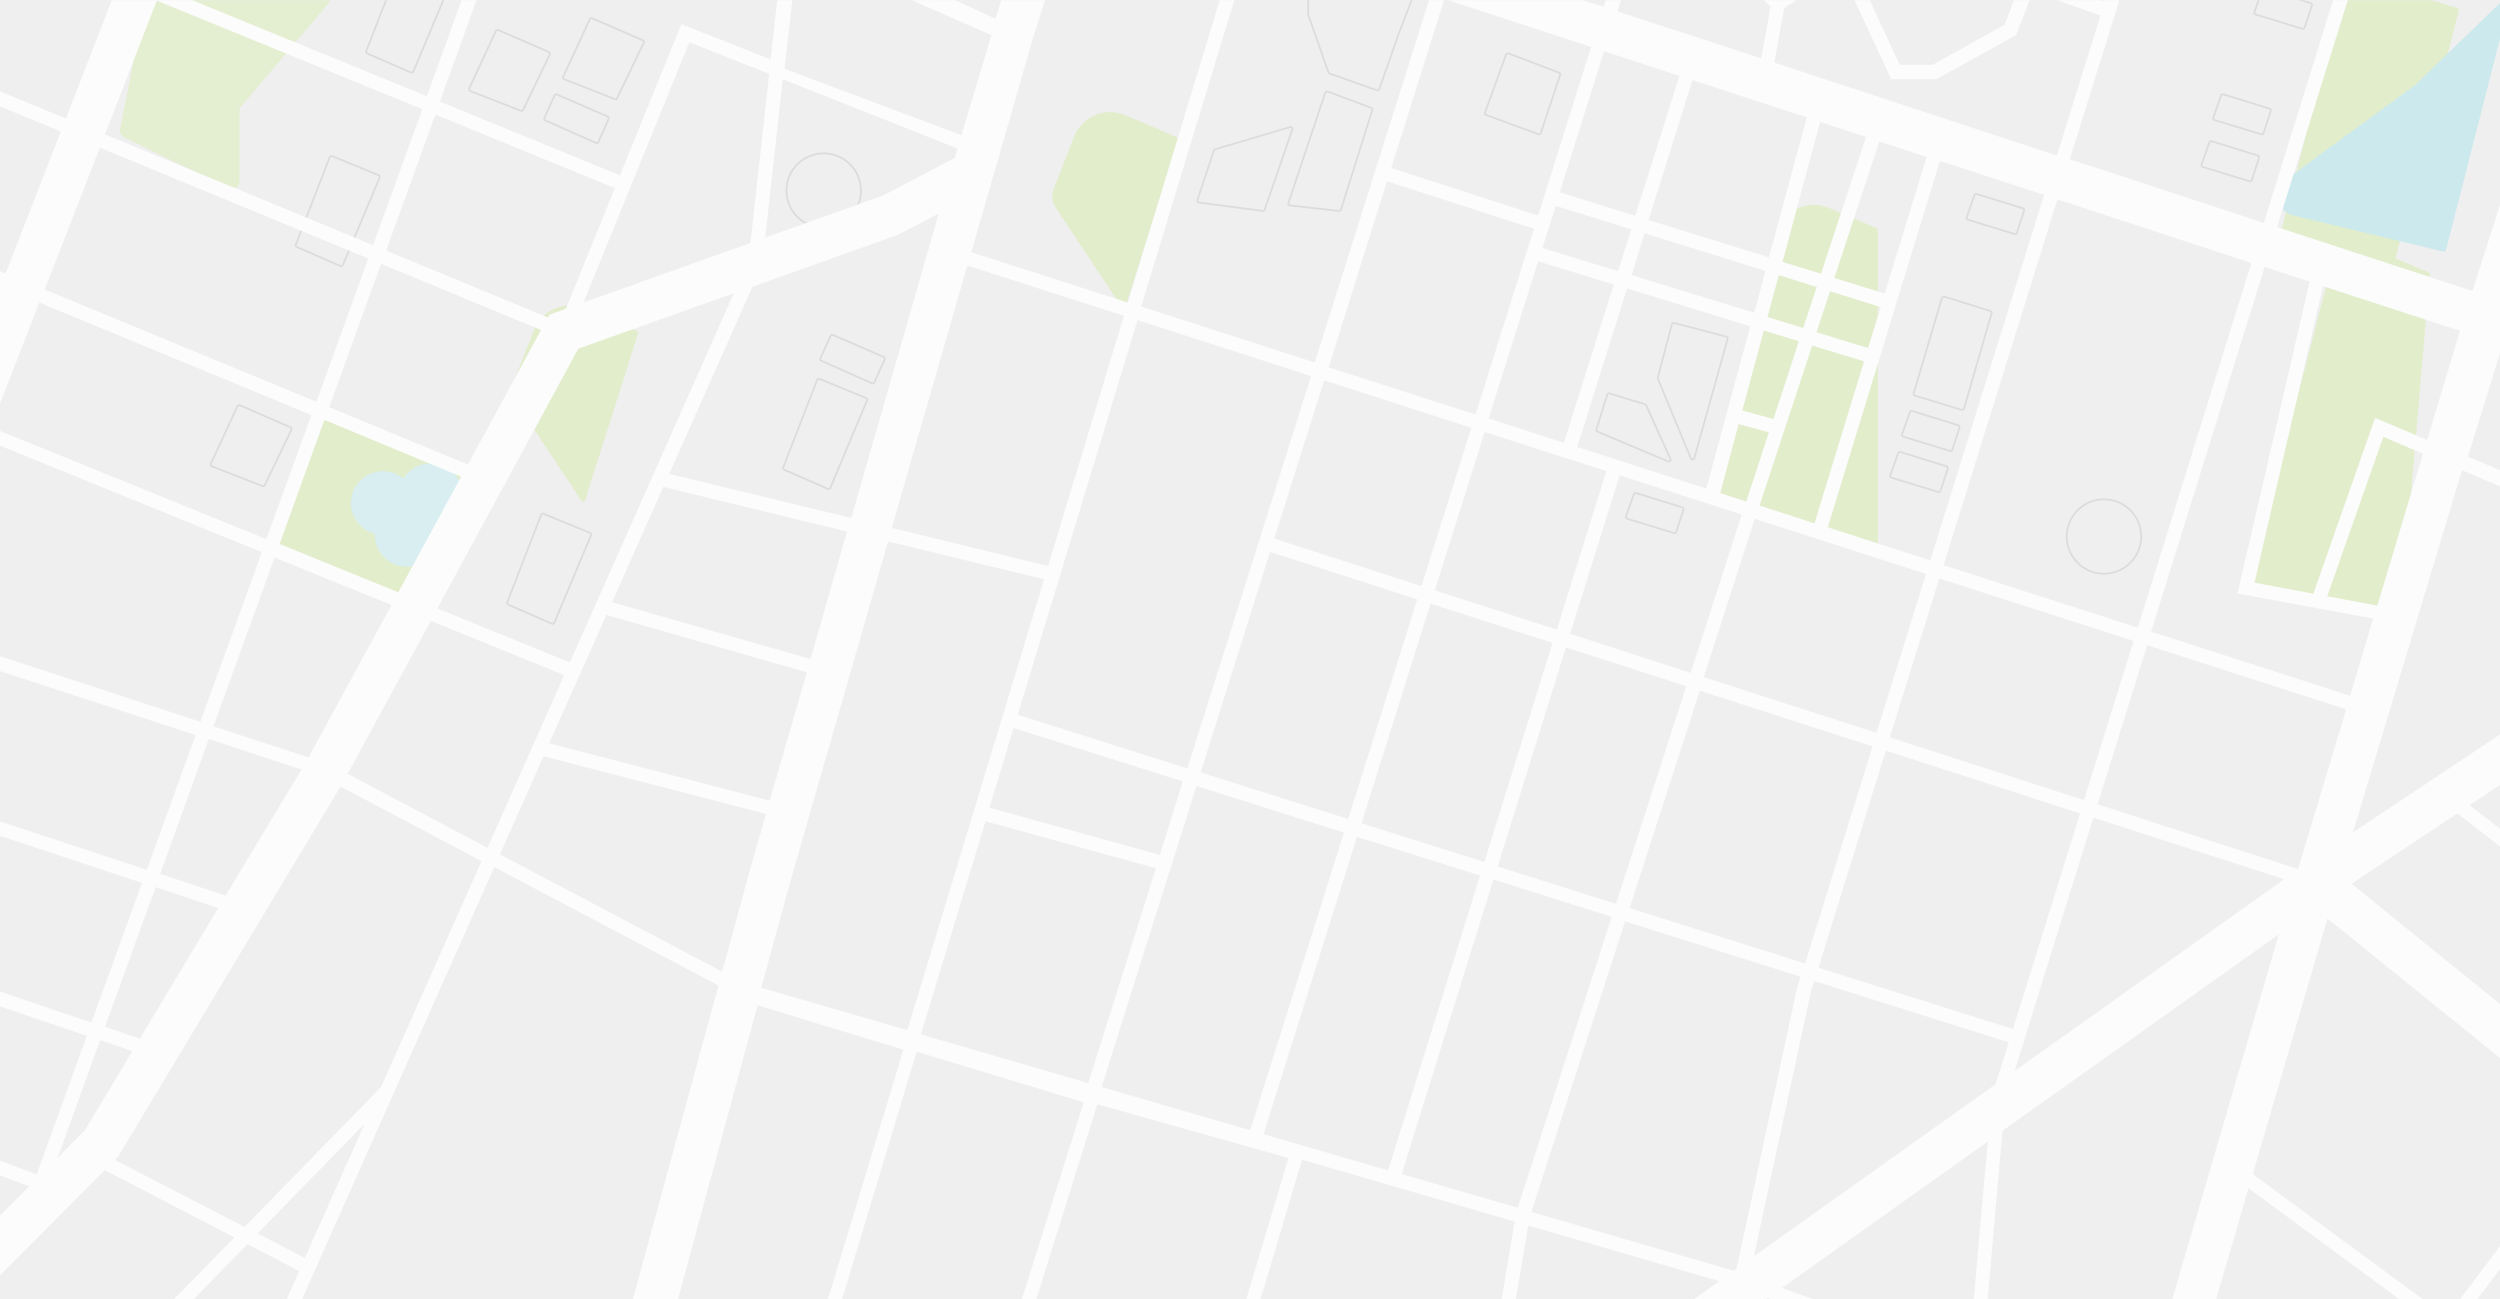 <svg width="1366" height="710" viewBox="0 0 1366 710" fill="none" xmlns="http://www.w3.org/2000/svg"><path d="M-182 0H1623V721.06H-182V0Z" fill="#EFEFEF"/><mask id="mask0" style="mask-type:alpha" maskUnits="userSpaceOnUse" x="-182" y="0" width="1805" height="722"><path d="M-182 0H1623V722H-182V0Z" fill="#C4C4C4"/></mask><g mask="url(#mask0)"><path d="M270.931 16.906L256.384 48.375C256.142 48.898 256.391 49.517 256.928 49.726L284.596 60.536C285.083 60.727 285.635 60.51 285.861 60.038L300.412 29.772C300.658 29.26 300.43 28.647 299.909 28.421L272.237 16.408C271.738 16.192 271.159 16.413 270.931 16.906Z" stroke="#DCDCDC"/><path d="M129.74 221.954L115.193 253.423C114.951 253.946 115.2 254.565 115.737 254.774L143.405 265.584C143.892 265.775 144.444 265.557 144.67 265.086L159.221 234.82C159.467 234.308 159.239 233.695 158.718 233.469L131.046 221.456C130.547 221.24 129.968 221.461 129.74 221.954Z" stroke="#DCDCDC"/><path d="M322.273 10.498L307.726 41.968C307.484 42.49 307.733 43.109 308.27 43.319L335.939 54.129C336.426 54.319 336.977 54.102 337.204 53.63L351.755 23.364C352 22.852 351.772 22.239 351.251 22.013L323.579 10.001C323.081 9.784 322.501 10.005 322.273 10.498Z" stroke="#DCDCDC"/><path d="M753.647 48.715L764.547 17.621L780.068 -22.67C780.32 -23.325 779.837 -24.029 779.135 -24.029H715.809C715.257 -24.029 714.809 -23.581 714.809 -23.029V7.839C714.809 7.952 714.828 8.064 714.866 8.17L725.882 39.596C725.982 39.882 726.207 40.107 726.493 40.208L752.371 49.327C752.893 49.511 753.464 49.237 753.647 48.715Z" stroke="#DCDCDC"/><path d="M749.219 58.939L725.407 50.023C724.876 49.825 724.287 50.106 724.108 50.643L703.97 110.961C703.768 111.566 704.175 112.202 704.808 112.272L731.641 115.249C732.116 115.301 732.562 115.011 732.705 114.555L749.822 60.176C749.982 59.669 749.717 59.126 749.219 58.939Z" stroke="#DCDCDC"/><path d="M654.225 109.382L663.302 82.193C663.405 81.883 663.654 81.644 663.967 81.551L704.924 69.434C705.704 69.204 706.418 69.951 706.153 70.72L691.009 114.569C690.854 115.018 690.405 115.296 689.934 115.234L655.044 110.69C654.42 110.609 654.025 109.979 654.225 109.382Z" stroke="#DCDCDC"/><path d="M822.924 29.79L811.415 61.54C811.228 62.057 811.493 62.629 812.01 62.819L840.593 73.333C841.122 73.528 841.708 73.247 841.887 72.712L852.487 40.959C852.657 40.45 852.395 39.898 851.894 39.708L824.219 29.195C823.697 28.997 823.114 29.265 822.924 29.79Z" stroke="#DCDCDC"/><path d="M1236.09 -5.502L1231.79 6.624C1231.6 7.161 1231.89 7.748 1232.44 7.915L1258.02 15.732C1258.54 15.892 1259.09 15.604 1259.26 15.086L1263.21 2.967C1263.39 2.437 1263.09 1.867 1262.56 1.702L1237.32 -6.123C1236.81 -6.282 1236.26 -6.008 1236.09 -5.502Z" stroke="#DCDCDC"/><path d="M1213.62 52.168L1209.33 64.294C1209.14 64.831 1209.43 65.418 1209.98 65.584L1235.55 73.402C1236.08 73.562 1236.63 73.274 1236.8 72.756L1240.75 60.637C1240.93 60.106 1240.63 59.537 1240.1 59.372L1214.86 51.547C1214.35 51.388 1213.8 51.662 1213.62 52.168Z" stroke="#DCDCDC"/><path d="M1043.55 225.177L1039.26 237.303C1039.07 237.84 1039.36 238.427 1039.91 238.594L1065.48 246.412C1066 246.571 1066.56 246.284 1066.73 245.765L1070.68 233.646C1070.85 233.116 1070.56 232.546 1070.03 232.381L1044.79 224.556C1044.28 224.397 1043.73 224.671 1043.55 225.177Z" stroke="#DCDCDC"/><path d="M1037.13 247.604L1032.84 259.73C1032.65 260.267 1032.94 260.854 1033.49 261.021L1059.07 268.839C1059.59 268.998 1060.14 268.711 1060.31 268.192L1064.26 256.073C1064.44 255.543 1064.14 254.973 1063.61 254.808L1038.37 246.983C1037.86 246.824 1037.31 247.098 1037.13 247.604Z" stroke="#DCDCDC"/><path d="M1061.08 162.766L1045.61 214.91C1045.45 215.437 1045.75 215.99 1046.27 216.151L1071.87 223.975C1072.4 224.138 1072.97 223.832 1073.12 223.296L1088.22 171.148C1088.37 170.625 1088.08 170.077 1087.56 169.915L1062.34 162.095C1061.8 161.93 1061.24 162.232 1061.08 162.766Z" stroke="#DCDCDC"/><path d="M1078.85 106.634L1074.55 118.76C1074.36 119.297 1074.66 119.884 1075.2 120.05L1100.78 127.868C1101.3 128.027 1101.86 127.74 1102.02 127.222L1105.98 115.103C1106.15 114.572 1105.86 114.003 1105.32 113.837L1080.09 106.012C1079.58 105.853 1079.03 106.128 1078.85 106.634Z" stroke="#DCDCDC"/><path d="M892.734 270.031L888.438 282.158C888.248 282.694 888.544 283.281 889.088 283.448L914.666 291.266C915.187 291.425 915.74 291.138 915.909 290.62L919.863 278.5C920.036 277.97 919.742 277.4 919.209 277.235L893.973 269.41C893.46 269.251 892.913 269.525 892.734 270.031Z" stroke="#DCDCDC"/><path d="M1207.21 77.799L1202.91 89.925C1202.72 90.462 1203.02 91.049 1203.56 91.215L1229.14 99.033C1229.66 99.193 1230.21 98.905 1230.38 98.387L1234.33 86.268C1234.51 85.737 1234.21 85.168 1233.68 85.003L1208.44 77.178C1207.93 77.019 1207.38 77.293 1207.21 77.799Z" stroke="#DCDCDC"/><path d="M303.023 52.156L297.431 64.441C297.201 64.947 297.427 65.543 297.934 65.769L325.62 78.088C326.125 78.313 326.716 78.086 326.94 77.582L332.541 65C332.767 64.492 332.536 63.897 332.026 63.676L304.331 51.653C303.831 51.436 303.249 51.66 303.023 52.156Z" stroke="#DCDCDC"/><path d="M453.841 183.515L448.249 195.8C448.018 196.306 448.245 196.902 448.752 197.128L476.438 209.447C476.943 209.672 477.534 209.445 477.758 208.94L483.359 196.358C483.585 195.851 483.354 195.256 482.844 195.034L455.149 183.012C454.649 182.795 454.067 183.019 453.841 183.515Z" stroke="#DCDCDC"/><path d="M470.434 104.126C470.434 115.351 461.32 124.451 450.076 124.451C438.832 124.451 429.718 115.351 429.718 104.126C429.718 92.901 438.832 83.801 450.076 83.801C461.32 83.801 470.434 92.901 470.434 104.126Z" stroke="#DCDCDC"/><path d="M1169.97 293.155C1169.97 304.379 1160.86 313.48 1149.61 313.48C1138.37 313.48 1129.26 304.379 1129.26 293.155C1129.26 281.93 1138.37 272.829 1149.61 272.829C1160.86 272.829 1169.97 281.93 1169.97 293.155Z" stroke="#DCDCDC"/><path d="M200.129 27.941L218.667 -19.874C218.87 -20.396 219.462 -20.65 219.98 -20.437L245.38 -9.995C245.893 -9.784 246.136 -9.195 245.921 -8.683L225.846 39.113C225.63 39.628 225.035 39.866 224.524 39.642L200.661 29.219C200.17 29.004 199.935 28.441 200.129 27.941Z" stroke="#DCDCDC"/><path d="M427.96 255.416L446.498 207.601C446.701 207.079 447.293 206.825 447.811 207.038L473.211 217.48C473.724 217.692 473.967 218.281 473.752 218.793L453.678 266.588C453.462 267.103 452.867 267.341 452.355 267.118L428.492 256.694C428.001 256.479 427.767 255.916 427.96 255.416Z" stroke="#DCDCDC"/><path d="M277.143 329.105L295.681 281.29C295.883 280.768 296.475 280.514 296.993 280.727L322.393 291.169C322.907 291.381 323.15 291.97 322.935 292.482L302.86 340.277C302.644 340.792 302.049 341.03 301.538 340.807L277.675 330.383C277.184 330.168 276.949 329.605 277.143 329.105Z" stroke="#DCDCDC"/><path d="M905.824 206.324L913.506 177.179C913.646 176.646 914.193 176.327 914.727 176.467L943.262 183.965C943.802 184.107 944.122 184.663 943.971 185.201L925.77 250.319C925.515 251.234 924.247 251.31 923.884 250.433L905.867 206.961C905.784 206.759 905.768 206.535 905.824 206.324Z" stroke="#DCDCDC"/><path d="M872.311 234.621L878.168 215.614C878.331 215.087 878.89 214.791 879.418 214.953L898.888 220.935C899.163 221.019 899.388 221.217 899.506 221.48L912.713 250.782C913.087 251.611 912.25 252.468 911.412 252.114L872.878 235.837C872.405 235.637 872.16 235.111 872.311 234.621Z" stroke="#DCDCDC"/><path d="M125.04 102.927L67.778 75.037C66.146 74.243 65.254 72.449 65.605 70.668L83.627 -20.802C83.996 -22.677 85.641 -24.029 87.552 -24.029H192.754C196.161 -24.029 198.008 -20.042 195.806 -17.443L131.74 58.153C131.128 58.875 130.792 59.791 130.792 60.739V99.331C130.792 102.286 127.697 104.221 125.04 102.927Z" fill="#E4EED0"/><path d="M161.623 133.669L180.16 85.854C180.363 85.332 180.955 85.078 181.473 85.291L206.873 95.733C207.386 95.944 207.63 96.533 207.415 97.045L187.34 144.841C187.124 145.355 186.529 145.594 186.018 145.37L162.155 134.947C161.664 134.732 161.429 134.168 161.623 133.669Z" stroke="#DCDCDC"/><path d="M575.7 103.316L586.928 74.593C591.237 63.572 603.797 58.285 614.69 62.908L643.375 75.081C643.851 75.283 644.094 75.813 643.938 76.305L614.843 167.817C614.589 168.617 613.521 168.766 613.057 168.067L576.779 113.404C574.798 110.418 574.395 106.654 575.7 103.316Z" fill="#E2EDCC"/><path d="M280.482 209.044L291.711 180.321C296.019 169.3 308.579 164.013 319.473 168.636L348.158 180.809C348.633 181.01 348.876 181.541 348.72 182.032L319.625 273.545C319.371 274.345 318.303 274.494 317.839 273.795L281.562 219.132C279.58 216.146 279.177 212.382 280.482 209.044Z" fill="#E2EDCC"/><path d="M148.44 301.165L176.036 224.563L262.355 264.32L220.64 331.602L148.44 301.165Z" fill="#E2EDCC"/><path d="M1228.23 321.989L1272.19 151.758C1275.4 139.33 1288.91 132.664 1300.73 137.678L1327.04 148.843C1327.44 149.012 1327.68 149.417 1327.65 149.848L1311.76 335.321C1311.71 335.905 1311.17 336.321 1310.59 336.221L1228.23 321.989Z" fill="#E2EDCC"/><path d="M934.618 272.329L970.701 127.825C973.827 115.305 987.4 108.54 999.279 113.581L1025.46 124.693C1025.83 124.85 1026.07 125.212 1026.07 125.613V298.221C1026.07 298.89 1025.43 299.371 1024.79 299.18L934.618 272.329Z" fill="#E2EDCC"/><path d="M1247.18 123.339L1282.52 -13.397C1282.66 -13.952 1283.24 -14.273 1283.79 -14.1L1342.85 4.521C1343.36 4.681 1343.65 5.208 1343.52 5.723L1307.57 146.456C1307.43 146.973 1306.92 147.295 1306.4 147.189L1255.64 136.872C1249.46 135.617 1245.6 129.44 1247.18 123.339Z" fill="#E2EDCC"/><path d="M1249 98.123L1319.68 46.456L1370.09 -2.347C1370.82 -3.049 1372.01 -2.358 1371.76 -1.381L1336.45 136.811C1336.32 137.341 1335.78 137.664 1335.25 137.536L1252.92 117.698C1243.81 115.503 1241.44 103.653 1249 98.123Z" fill="#CCE9ED"/><path fill-rule="evenodd" clip-rule="evenodd" d="M239.01 287.498C246.853 285.804 252.729 278.836 252.729 270.499C252.729 260.893 244.93 253.106 235.31 253.106C228.976 253.106 223.432 256.481 220.383 261.527C217.354 258.985 213.446 257.454 209.18 257.454C199.56 257.454 191.76 265.241 191.76 274.847C191.76 282.954 197.316 289.766 204.834 291.693C204.828 291.875 204.826 292.057 204.826 292.239C204.826 301.845 212.625 309.632 222.245 309.632C231.866 309.632 239.665 301.845 239.665 292.239C239.665 290.595 239.437 289.005 239.01 287.498Z" fill="#D8EEF1"/><path d="M2573.7 -1226.81L2747.12 -1145.87L2750.37 -1152.82L2576.95 -1233.76L2577.26 -1234.38L2570.3 -1237.62L2569.99 -1236.85L2488.46 -1274.84L2580.2 -1474.56L2617.48 -1457.57L2620.58 -1464.52L2583.29 -1481.51L2584.84 -1484.91L2577.88 -1488.15L2576.33 -1484.75L2503.78 -1517.65L2636.51 -1805.25L2615.63 -1814.83L2587.47 -1753.97L2582.68 -1759.38C2581.28 -1758.14 2441.9 -1634.11 2376.46 -1584.07C2375.84 -1583.61 2375.07 -1582.99 2374.29 -1582.53L2307.62 -1681.69C2404 -1729.57 2480.88 -1789.96 2482.12 -1790.89L2482.74 -1791.35L2521.88 -1865.65L2515.07 -1869.2L2476.71 -1796.29C2464.48 -1786.87 2281.01 -1645.85 2129.56 -1632.26C2101.4 -1629.79 2073.71 -1624.23 2047.26 -1615.73C1963.88 -1589.17 1910.66 -1540.05 1891.48 -1519.97C1873.84 -1539.12 1861 -1555.03 1858.53 -1563.06C1857.13 -1567.39 1857.29 -1574.03 1857.44 -1581.13C1857.75 -1596.89 1858.06 -1618.36 1840.27 -1633.03C1815.83 -1653.58 1764.62 -1654.81 1674.28 -1637.2C1664.38 -1635.35 1655.1 -1633.8 1646.12 -1632.57C1653.24 -1724.01 1726.26 -1848.04 1727.19 -1849.58L1707.38 -1861.32C1703.67 -1854.99 1628.95 -1728.33 1623.07 -1630.25C1509.99 -1622.38 1488.17 -1680.14 1471.93 -1723.7C1466.83 -1737.14 1462.49 -1748.88 1456 -1757.68C1439.91 -1779.61 1378.65 -1814.06 1324.04 -1841.86L1339.35 -1870.28L1319.09 -1881.09L1303.46 -1852.05C1268.35 -1869.51 1239.26 -1882.79 1231.84 -1886.03L1222.4 -1865.18C1239.11 -1857.61 1264.79 -1845.57 1292.63 -1831.67L1225.18 -1706.25L1108.85 -1764.79L1140.72 -1840.47L1133.6 -1843.4L1101.89 -1768.18L1002.57 -1818.07L1018.04 -1853.91L1011.08 -1857L995.765 -1821.63L985.555 -1826.72L982.151 -1819.93L992.671 -1814.68L867.983 -1526.46L745.615 -1586.7L784.445 -1671.03L824.203 -1654.66L879.121 -1724.16L916.714 -1840.93L909.442 -1843.25L872.314 -1727.72L821.882 -1663.77L787.694 -1677.83L867.519 -1850.51L846.634 -1860.09L499.643 -1106.95L436.525 -1125.33L672.597 -1690.8L679.713 -1691.42L802.7 -1869.2L783.826 -1882.17L666.873 -1713.2L533.522 -1701.15L193.182 -1865.65L183.127 -1844.95L205.558 -1834.14L9.863 -1557.66L-277.26 -1682L-151.953 -1894.22L-158.45 -1898.08L-284.221 -1685.08L-490.745 -1774.36L-493.839 -1767.41L-288.398 -1678.44L-324.288 -1617.59L-490.745 -1693.12L-493.839 -1686.17L-328.156 -1610.94L-417.263 -1460.04L-524.47 -1509L-534.061 -1488.15L-156.284 -1315.78L-239.668 -1133.67L-527.564 -1264.8L-530.813 -1257.85L-312.067 -1158.23C-318.255 -1144.94 -341.769 -1094.13 -376.886 -1015.2L-578.769 -1101.39L-581.709 -1094.28L-379.825 -1008.1C-390.345 -984.463 -401.793 -958.36 -414.169 -930.248C-421.13 -914.339 -425.771 -899.202 -428.401 -884.529L-562.835 -960.676L-566.548 -954.035L-429.639 -876.497C-435.981 -832.013 -424.688 -794.171 -408.445 -764.36L-483.938 -599.554L-476.977 -596.31L-404.113 -756.328C-382.919 -721.112 -355.692 -698.716 -347.493 -692.383L-413.086 -542.404L-615.743 -632.144L-618.837 -625.194L-416.025 -535.453L-452.689 -451.583L-535.608 -486.336L-538.547 -479.231L-455.628 -444.478L-474.656 -401.384L-467.695 -398.295L-448.821 -441.388L-286.696 -373.427L-331.559 -270.095L-508.071 -340.064L-516.58 -318.749L-340.686 -249.088L-468.159 44.846L-590.372 -4.89L-593.311 2.215L-471.253 51.796L-506.679 133.35L-485.64 142.463L-450.059 60.446L-399.936 80.834L-494.767 161.77L-489.817 167.64L-391.892 84.232L-176.24 171.964L-218.783 287.036L-552.316 177.834L-554.636 185.093L-221.413 294.295L-248.176 366.736L-758.994 197.45L-761.47 204.71L-250.96 373.687L-278.342 447.517L-616.052 333.064L-618.527 340.324L-280.972 454.622L-305.415 520.731L-563.609 424.967L-566.238 432.072L-308.044 527.836L-336.2 603.674L-527.873 536.485L-530.348 543.745L-338.675 610.934L-367.759 689.553L-540.404 623.445L-543.188 630.55L-370.543 696.659L-400.555 777.594L-636.163 677.197L-639.257 684.456L-403.34 785.008L-433.506 866.253L-576.758 817.908L-584.184 839.687L-441.55 887.877L-474.811 977.926L-467.695 980.552L-434.279 890.349L-281.591 941.938L-507.762 1097.17L-494.767 1116.01L-255.601 951.823L-181.5 992.909L-466.457 1284.83L-461.042 1290.24L-174.693 996.77L-10.711 1087.75L-60.834 1237.88L-53.563 1240.35L-3.75 1090.84L178.332 1161.58L113.667 1300.43L134.552 1310.17L199.526 1170.54L297.451 1215.95L290.799 1237.88L298.069 1240.04L304.412 1219.19L369.386 1249.31L379.132 1228.46L311.219 1196.95L359.331 1038.47L383.309 1046.51L385.784 1039.25L361.651 1034.3L386.867 954.449L453.543 954.449L380.989 1241.12L388.414 1241.43L422.757 1103.35L514.804 1092.69L471.797 1251.47L479.223 1253.32L522.693 1092.53L605.613 1115.7L561.833 1280.82L569.258 1282.83L628.972 1057.78L706.322 1078.63L671.36 1225.52L678.786 1227.22L713.748 1080.49L792.799 1101.8L761.086 1208.38L768.357 1210.54L800.07 1103.81L881.288 1125.74L853.132 1237.88L860.558 1239.73L917.487 1012.68L993.909 1034.15L945.024 1208.38L952.45 1210.39L969.002 1151.69L1051.77 1171.93L1026.55 1258.42L1048.67 1264.91L1074.82 1175.63L1203.84 1131.92L1233.23 1204.83L1240.35 1202.04L1211.11 1129.45L1404.33 1063.96L1435.27 1145.51L1383.29 1200.81L1388.86 1206.06L1438.21 1153.55L1460.02 1210.85L1467.14 1208.07L1444.09 1147.21L1569.55 1013.76L1629.88 1060.25L1516.79 1208.84L1535.05 1222.74L1648.13 1074.31L1749.46 1152.46L1704.14 1213.63L1710.32 1218.26L1755.5 1157.25L1810.72 1199.88L1815.36 1193.86L1759.98 1151.23L1878.17 991.982L1983.83 1077.4L1876.94 1224.44L1883.12 1228.92L1938.51 1152.77L2035.97 1219.34L2040.3 1213.01L1942.99 1146.59L1989.71 1082.34L2223.15 1271.09L2237.54 1253.32L2088.1 1132.54L2127.09 1074.15L2238.93 1149.99L2251.46 1210.69L2258.89 1209.15L2206.29 955.066L2254.25 883.089L2354.65 872.74L2442.83 1217.18L2450.25 1215.33L2362.38 871.968L2460.15 861.928L2534.72 1217.03L2542.14 1215.48L2467.73 861.156L2559.32 851.734L2615.63 959.082L2636.05 948.424L2583.91 849.262L2686.32 838.759L2685.55 831.191L2580.2 842.003L2407.25 512.698L2567.05 388.36L2562.41 382.336L2402.76 506.52L2323.09 424.348L2592.58 236.682L2588.24 230.349L2317.83 421.414L2234.6 338.315L2372.44 338.315L2633.42 125.009L2619.03 105.856L2520.18 184.938L2509.5 43.146L2653.06 35.732L2652.6 28.009L2508.73 35.269L2491.09 -200.125L2710.46 -214.954L2709.99 -222.522L2490.63 -207.848L2481.5 -329.098L2569.99 -389.337L2602.63 -388.255L2603.41 -411.115L2475.16 -415.595L2469.59 -552.753L2535.96 -658.866L2565.19 -662.727L2564.11 -670.296L2541.22 -667.207L2579.27 -728.063L2588.71 -724.047L2591.65 -731.152L2583.29 -734.705L2606.19 -771.157L2599.69 -775.173L2576.18 -737.64L2461.39 -785.985L2550.96 -993.113L2554.06 -991.723L2557.15 -998.674L2554.06 -1000.06L2606.34 -1120.85L2599.38 -1123.94L2547.09 -1003.31L2480.73 -1032.5L2573.7 -1226.81ZM2474.08 -1036.05L2440.04 -1051.03L2526.67 -1248.74L2566.74 -1230.05L2474.08 -1036.05ZM2453.04 -781.969L2458.14 -656.549L2378.32 -645.891L2378.63 -813.324L2453.04 -781.969ZM2469.28 -393.044L2472.53 -350.722L2308.39 -238.895L2301.43 -283.533L2371.97 -396.442L2469.28 -393.044ZM2131.11 888.031L2173.03 830.419L2183.86 882.625L2131.11 888.031ZM2185.25 890.04L2198.4 953.367L2125.07 1063.34L2043.7 1008.2L2124.92 896.372L2185.25 890.04ZM2120.74 888.958L1940.83 907.493L2072.63 729.712L2167.46 805.242L2170.56 820.224L2120.74 888.958ZM1170.11 1028.13L1139.79 953.059L1152.17 910.891L1323.11 850.653L1363.18 956.302L1170.11 1028.13ZM797.75 971.13L802.081 925.256L880.05 839.068L929.709 851.116L911.763 1003.41L797.75 971.13ZM654.498 930.817L708.024 892.82L794.346 926.183L790.324 969.122L654.498 930.817ZM497.323 929.89L599.579 603.366L704.002 632.713L654.343 799.219L608.242 835.825L602.518 866.408L600.972 867.334L628.044 923.711L622.32 929.89L497.323 929.89ZM-0.502 -1466.37L1.045 -1469.77L-32.215 -1484.91L12.648 -1548.23L111.501 -1505.45L6.924 -1266.66L-71.973 -1302.65L-0.502 -1466.37ZM-79.089 -1305.74L-139.577 -1333.38L-36.701 -1478.57L-9.01 -1465.91L-79.089 -1305.74ZM546.826 -1627.94L546.981 -1627.94L436.835 -1372.77L365.828 -1403.51L462.36 -1625.77L500.261 -1648.48L529.345 -1659.91L550.694 -1630.25L550.694 -1627.78L546.826 -1627.78L546.826 -1627.94ZM697.968 -1386.67L661.149 -1402.43L675.072 -1432.85L710.189 -1414.17L720.709 -1419.42L701.681 -1376.94L697.968 -1386.67ZM691.935 -1380.96L706.167 -1344.66L672.288 -1268.36L611.491 -1294.77L657.901 -1395.48L691.935 -1380.96ZM669.194 -1261.41L586.894 -1076.06L523.467 -1103.7L608.242 -1287.82L669.194 -1261.41ZM667.492 -1181.71L698.123 -1202.87L712.51 -1242.56L740.201 -1230.51L659.602 -1044.24L628.198 -1057.99L652.486 -1115.29L645.37 -1118.22L621.237 -1060.92L593.855 -1072.81L676.155 -1258.16L705.394 -1245.5L691.78 -1207.66L663.161 -1187.88L667.492 -1181.71ZM1089.98 -1551.17L1126.64 -1522.75L1083.02 -1441.66L988.958 -1479.5L1029.8 -1576.5L1089.98 -1551.17ZM1717.59 -1325.66L1661.9 -1293.69L1665.77 -1287.05L1720.38 -1318.4C1732.14 -1287.82 1741.73 -1263.57 1746.68 -1250.9L1710.63 -1228.82L1613.48 -1261.72L1608.38 -1379.57L1710.63 -1343.89C1712.95 -1337.71 1715.27 -1331.53 1717.59 -1325.66ZM2277.14 -1521.05L2224.7 -1403.66L2180.77 -1510.7C2208.46 -1511.78 2242.65 -1514.41 2277.14 -1521.05ZM2386.36 -1562.75L2392.86 -1559.82L2306.23 -1360.11L2229.65 -1395.94L2286.43 -1522.9C2322.78 -1530.63 2358.67 -1542.98 2386.36 -1562.75ZM2393.32 -1567.85C2394.87 -1569.09 2396.26 -1570.17 2397.96 -1571.4L2395.95 -1566.62L2393.32 -1567.85ZM2306.07 -195.492L2283.33 -193.947L2305.14 -208.775L2306.07 -195.492ZM2247.6 -197.5L2295.24 -273.648L2301.43 -234.106L2247.6 -197.5ZM2231.82 -186.688L2210.47 -172.169L2206.45 -402.311L2275.6 -399.84L2293.39 -285.077L2231.82 -186.688ZM1897.05 582.359L1894.26 582.359L1899.06 338.315L1998.84 338.315L1998.84 451.07L1897.05 582.359ZM1865.64 751.182L1832.69 675.343L1898.28 590.7L1954.13 635.184L1865.64 751.182ZM1829.29 667.311L1792.78 583.286L1888.85 460.955L1886.53 579.579L1886.53 581.432L1892.41 586.066L1829.29 667.311ZM1575.58 717.819L1610.23 676.579L1604.35 671.636L1569.55 713.031L1499.93 656.653L1706.15 403.188L1783.81 582.05L1637.77 768.017L1575.58 717.819ZM947.344 694.341L836.734 662.214L887.939 503.431L983.853 533.705L981.997 539.42L948.891 693.106L947.344 694.341ZM875.254 832.89L866.591 842.467L831.165 805.088L935.278 730.948L927.543 757.206L887.63 773.424L875.254 832.89ZM797.286 919.078L715.449 887.414L782.898 839.377L826.679 886.487L797.286 919.078ZM656.818 806.323L669.658 823.932L611.182 860.847L615.049 839.841L656.818 806.323ZM633.768 467.134L540.639 441.339L553.788 397.782L646.299 426.975L633.768 467.134ZM556.108 390.522L621.547 174.899L716.378 205.482L648.774 419.869L556.108 390.522ZM394.602 530.925L273.163 466.825L296.986 413.228L418.58 444.737L409.453 476.401L394.602 530.925ZM89.843 859.92L20.229 797.519L135.17 679.822L163.481 694.496L89.843 859.92ZM57.202 639.354L128.054 676.115L14.505 792.422L-43.353 740.524L57.202 639.354ZM91.39 -77.949L67.102 -15.393L-76.768 -74.242L-54.028 -135.562L91.39 -77.949ZM496.703 -863.214L377.74 -685.123L352.059 -696.553L427.243 -893.796L496.703 -863.214ZM978.903 -1475.33L927.852 -1353.93L890.26 -1369.37L936.36 -1491.55L978.903 -1475.33ZM1401.39 -1325.35L1244.37 -1028.33L1239.11 -1030.18L1234.16 -1024.47L1097.25 -1083.93L1243.28 -1378.79L1401.39 -1325.35ZM1617.19 -1171.67L1613.64 -1253.53L1701.97 -1223.56L1617.19 -1171.67ZM1609.77 -1167.19L1596.62 -1159.16L1595.54 -1158.54L1594.61 -1157.61L1483.84 -1211.52L1520.04 -1285.35L1606.06 -1256.31L1609.77 -1167.19ZM1764.62 -1191.13L1872.29 -1205.34L1892.41 -1073.43L1745.29 -1054.9L1764.62 -1191.13ZM2226.56 -1388.83L2303.29 -1353L2215.26 -1150.04L2207.37 -1153.6L2197.01 -1147.73L2163.13 -1256.77L2168.23 -1258.16L2226.56 -1388.83ZM2273.89 -821.51L2278.38 -632.608L2202.73 -622.568L2199.17 -824.29L2273.89 -821.51ZM2206.14 -425.325L2202.89 -614.845L2278.69 -624.885L2283.49 -422.545L2206.14 -425.325ZM1993.42 -24.198L1904.78 36.196L1906.33 -45.976L1993.27 -47.521L1993.42 -24.198ZM2000.85 -47.675L2028.7 -48.139L2001.16 -29.295L2000.85 -47.675ZM1710.94 397.936L1712.49 338.315L1802.22 338.315L1747.61 483.815L1710.94 397.936ZM1292.48 791.032L1419.95 621.746L1479.36 669.782L1346.62 832.89L1292.48 791.032ZM765.881 641.517L816.004 480.571L880.669 500.96L829.308 659.897L765.881 641.517ZM818.325 473.466L855.607 353.761L921.355 374.922L882.989 493.855L818.325 473.466ZM311.374 361.948L238.974 332.446L316.014 190.499L400.945 160.225L311.374 361.948ZM146.618 -157.958L174.464 -231.017L369.231 -154.406L392.745 -82.737L264.499 -34.392L121.093 -91.232L143.988 -151.162L305.495 -78.103L308.589 -85.054L146.618 -157.958ZM86.904 -265.461L153.115 -239.357L125.734 -167.38L29.201 -211.092L86.904 -265.461ZM260.941 -522.479L151.723 -432.276L153.115 -479.076L197.978 -579.165L271.77 -550.436L260.941 -522.479ZM296.522 -541.169L306.268 -537.77L306.268 -355.819L304.257 -355.51L366.601 -163.827L177.403 -238.276L291.881 -537.77L296.522 -541.169ZM686.52 -779.497L656.508 -707.983L524.55 -766.677L574.053 -829.078L686.52 -779.497ZM865.044 -1184.8L932.029 -1344.04L1014.48 -1310.06L934.04 -1154.98L865.044 -1184.8ZM1086.73 -1080.23L994.373 -898.43L882.37 -947.239L951.521 -1138.77L1086.73 -1080.23ZM1373.54 -1256.46L1473.48 -1207.81L1364.11 -984.618L1251.64 -1025.55L1373.54 -1256.46ZM2106.36 -1092.74C2107.28 -1089.8 2108.06 -1086.87 2108.98 -1083.93L2043.08 -841.59L2041.07 -838.346L1913.29 -881.131L1925.36 -899.975L1926.13 -901.21L1900.91 -1066.79L2106.36 -1092.74ZM1284.9 482.888L1342.76 444.428L1427.84 510.536L1426.91 597.959L1284.9 482.888ZM861.795 244.25L889.023 157.6L956.317 178.297L932.338 266.956L861.795 244.25ZM598.806 -86.908L609.48 -120.425C612.11 -123.359 617.988 -129.847 625.878 -138.342L804.711 -75.323L788.777 -24.661L598.806 -86.908ZM525.323 73.883L428.636 37.586L434.205 -10.759L473.344 -10.759L541.721 19.205L525.323 73.883ZM543.887 10.247L474.891 -21.572L432.658 -21.572L403.42 -61.576L495.311 -96.484L570.186 -71.925L543.887 10.247ZM759.229 -589.205L846.48 -594.302L846.325 -598.164L849.729 -596.465L895.829 -687.44L931.72 -671.686L700.753 -406.172L759.229 -589.205ZM1232.77 -753.858L1275.15 -739.184L1225.49 -586.116L1152.01 -609.902L1173.67 -689.757L1232.77 -753.858ZM1763.54 -661.955L1694.7 -554.761L1599.09 -542.096L1656.64 -722.348L1663.14 -740.883L1763.54 -661.955ZM1909.11 -874.489L2037.05 -831.704L1966.51 -715.706L1858.53 -795.716L1909.11 -874.489ZM1962.64 -709.219L1890.86 -591.213L1782.1 -676.783L1854.5 -789.537L1962.64 -709.219ZM1869.97 -578.239L1704.6 -556.151L1769.57 -657.167L1869.97 -578.239ZM1732.91 -316.896L1809.33 -300.678L1807.32 -51.846L1745.9 -50.764C1737.71 -50.61 1729.82 -50.147 1722.24 -49.22L1728.89 -310.408L1732.91 -316.896ZM1737.09 -323.692L1784.73 -402.002L1807.94 -308.555L1737.09 -323.692ZM1729.2 -325.391L1693.46 -332.959L1772.36 -451.583L1782.1 -412.351L1729.2 -325.391ZM1685.42 -334.813L1577.13 -357.827L1699.19 -547.81L1839.5 -566.5L1685.42 -334.813ZM1372.77 166.095L1421.5 13.645L1512.15 42.528L1503.49 208.879L1372.77 166.095ZM1497.46 312.367L1348.48 249.502L1367.51 188.028L1497.46 230.349L1497.46 312.367ZM1284.13 380.173L1175.37 345.112L1237.41 145.861L1262 153.892L1222.56 324.26L1296.66 338.006L1284.13 380.173ZM807.032 -82.737L631.602 -144.52C647.227 -161.047 668.575 -183.289 690.543 -204.141L831.474 -160.429L807.032 -82.737ZM518.98 -361.225L646.608 -311.798L619.535 -227.001L486.339 -283.532L518.98 -361.225ZM696.421 -392.426L697.813 -391.19L938.99 -668.288L949.51 -663.654L1045.58 -585.189L940.847 -471.971L848.955 -561.712L843.541 -556.305L935.587 -466.256C916.249 -445.559 784.136 -303.921 735.87 -271.794C702.764 -249.706 657.282 -204.604 626.033 -172.014L696.421 -392.426ZM1106.07 -616.853L1142.73 -604.96L1088.59 -404.782L950.129 -448.339C952.604 -450.965 954.306 -452.819 954.77 -453.436L1106.07 -616.853ZM1111.79 -623.031L1162.53 -677.864L1144.9 -612.374L1111.79 -623.031ZM1341.52 -590.441L1400.92 -572.524L1420.57 -603.879L1458.63 -590.286L1436.81 -520.317L1431.25 -519.545L1329.92 -552.29L1341.52 -590.441ZM1429.7 -512.285L1430.47 -511.976L1434.34 -512.44L1372.92 -315.351L1266.49 -348.868L1327.6 -545.185L1429.7 -512.285ZM1569.24 -359.526L1542.78 -365.396L1596.62 -534.064L1689.28 -546.42L1569.24 -359.526ZM1520.2 -370.493L1406.18 -395.978L1442.69 -513.521L1571.4 -530.666L1520.2 -370.493ZM1350.96 158.99L1244.21 124.082L1315.22 -103.898L1423.66 -68.527L1350.96 158.99ZM1020.67 190.19L992.517 181.54L999.942 159.144L1027.63 167.794L1020.67 190.19ZM1029.8 160.38L1002.26 151.884L1026.86 77.281L1052.69 85.777L1029.8 160.38ZM987.257 64.152L966.527 140.609L900.78 120.221L924.758 43.764L987.257 64.152ZM955.543 -38.871L1004.89 -54.626L1010.31 -30.067L1005.36 -26.36L971.632 -2.728L952.913 -20.336L955.543 -38.871ZM1059.81 -80.111L1009.84 -64.202L991.279 -99.419L1000.56 -137.57L1029.49 -137.57L1028.25 -136.025L1059.81 -80.111ZM1129.27 -383.93L1105.14 -330.488L1104.36 -319.83L997.622 -357.363L1017.11 -419.301L1129.27 -383.93ZM1149.69 0.67L1113.49 -13.076L1099.26 -34.083L1115.35 -95.557L1172.43 -72.388L1149.69 0.67ZM1063.83 -72.697L1073.12 -58.951L1045.73 -56.17L1017.11 -35.01L1012.32 -56.788L1063.52 -73.161L1063.83 -72.697ZM1048.67 -48.756L1078.07 -51.846L1104.98 -12.15L1095.39 13.49L1055.94 35.423L1038 35.423L1012.32 -19.873L1048.67 -48.756ZM1174.75 -79.648L1117.36 -102.971L1133.14 -163.21L1194.55 -143.285L1174.75 -79.648ZM1135.3 -170.624L1171.35 -283.378C1175.22 -284.923 1178.93 -286.158 1182.49 -287.394C1207.86 -295.426 1227.04 -267.469 1231.06 -260.827L1196.72 -150.544L1135.3 -170.624ZM1264.17 -341.454L1370.6 -307.937L1310.12 -113.474L1203.99 -148.073L1264.17 -341.454ZM1234 -270.249C1225.65 -281.834 1206.16 -302.994 1180.17 -294.654C1177.85 -293.881 1175.37 -293.109 1172.9 -292.182C1173.98 -304.848 1175.68 -332.187 1170.58 -340.837C1167.02 -346.706 1166.09 -362.77 1165.78 -372.655L1256.9 -344.08L1234 -270.249ZM1158.05 -374.817C1158.05 -366.786 1158.66 -345.47 1163.92 -336.666C1167.48 -330.642 1166.4 -304.848 1164.85 -288.939C1159.28 -286.622 1153.4 -284.151 1147.68 -281.525C1145.98 -286.313 1142.42 -294.19 1137.32 -299.442C1131.13 -305.929 1118.44 -303.767 1111.02 -301.759L1112.72 -328.326L1136.7 -381.305L1158.05 -374.817ZM1107.61 -270.095L1109.01 -271.176L1110.55 -293.881C1118.13 -296.198 1128.5 -297.743 1131.9 -294.345C1136.23 -289.865 1139.33 -282.606 1140.72 -278.436C1117.36 -267.623 1096.47 -256.193 1095.08 -255.421L1094 -254.803L1085.34 -237.195L1068.78 -239.821C1077.91 -247.235 1095.55 -260.827 1107.61 -270.095ZM995.456 -349.95L1104.06 -311.798L1101.58 -275.037C1087.5 -264.225 1066.31 -247.853 1059.19 -241.983L975.654 -287.085L995.456 -349.95ZM1062.44 -233.025L1089.67 -228.7L1099.88 -249.243C1105.91 -252.487 1135.77 -268.396 1162.22 -279.517L1128.19 -172.786L1057.18 -195.955C1058.88 -211.092 1061.2 -226.847 1062.44 -233.025ZM1125.87 -165.527L1093.69 -42.423L1070.49 -76.713L1036.76 -138.342L1055.32 -188.695L1125.87 -165.527ZM994.528 66.624L1019.59 74.81L994.992 149.568L973.953 143.081L994.528 66.624ZM969.466 34.187L974.881 4.377L1006.13 -15.239L1033.36 43.301L1057.95 43.301L1101.58 19.205L1110.86 -4.736L1147.68 8.548L1123.86 85.004L969.466 34.187ZM1201.83 -140.813L1307.95 -106.215L1236.94 121.765L1130.97 87.012L1201.83 -140.813ZM1425.99 -75.787L1317.39 -111.157L1377.87 -305.775L1488.33 -271.022L1425.99 -75.787ZM1490.65 -278.281L1380.19 -313.034L1403.71 -388.719L1517.72 -363.233L1490.65 -278.281ZM1259.22 -351.185L1166.86 -380.223L1230.6 -576.694L1320.33 -547.656L1259.22 -351.185ZM1159.44 -382.386L1095.86 -402.311L1150 -602.488L1223.17 -578.856L1159.44 -382.386ZM833.794 -167.689L697.04 -210.165C715.295 -227.155 733.394 -242.601 748.555 -252.641C757.218 -258.356 768.202 -267.16 780.578 -278.126L860.558 -252.023L833.794 -167.689ZM787.075 -283.996C820.49 -313.961 862.259 -356.128 895.674 -390.881L898.923 -374.663L862.569 -259.437L787.075 -283.996ZM906.968 -374.2L902.326 -397.523C920.117 -416.058 935.123 -431.967 944.405 -442.007L1009.84 -421.464L949.974 -231.017L869.994 -257.12L906.968 -374.2ZM973.334 -279.671L1055.17 -235.496C1054.09 -230.862 1052.39 -220.823 1049.6 -198.581L957.4 -228.7L973.334 -279.671ZM1049.29 -191.012L1034.9 -147.764L1034.9 -140.504L994.373 -140.504L983.235 -96.021L1002.57 -59.723L952.913 -44.895L910.371 -78.567L955.853 -220.823L1049.29 -191.012ZM907.896 -71.462L948.118 -40.107L945.024 -17.401L967.455 3.605L962.35 31.871L883.763 6.231L907.896 -71.462ZM917.642 41.447L893.509 117.904L852.204 105.084L876.492 28.009L917.642 41.447ZM850.038 112.498L891.343 125.318L884.072 148.178L842.767 135.512L850.038 112.498ZM898.614 127.48L964.671 148.023L958.483 170.883L891.498 150.34L898.614 127.48ZM971.941 150.34L992.671 156.827L985.246 179.224L965.754 173.2L971.941 150.34ZM982.925 186.483L969.002 228.959L951.985 224.325L963.742 180.614L982.925 186.483ZM990.196 188.8L1018.51 197.45L991.434 285.954L961.422 276.223L990.196 188.8ZM1059.97 87.939L1116.9 106.474L1054.71 306.188L998.705 288.117L1059.97 87.939ZM1124.17 108.945L1230.14 143.698L1168.1 342.949L1061.98 308.814L1124.17 108.945ZM1298.98 330.901L1271.6 325.804L1302.23 238.69L1323.88 247.957L1298.98 330.901ZM1297.74 228.341L1264.01 324.414L1231.84 318.39L1269.27 156.364L1344.15 180.768L1326.2 240.389L1297.74 228.341ZM1512.62 34.651L1423.82 6.385L1446.1 -63.121L1516.95 -48.293L1512.62 34.651ZM1448.42 -70.535L1540.31 -358.136L1564.75 -352.73L1530.41 -299.133L1529.79 -298.206L1517.26 -56.171L1448.42 -70.535ZM1537.37 -295.735L1572.8 -350.876L1680.93 -327.862L1675.98 -320.448L1675.67 -319.985L1592.29 -40.57L1524.99 -54.626L1537.37 -295.735ZM1634.98 -729.608L1604.35 -633.689L1492.2 -672.458L1542.94 -835.566L1644.27 -755.865L1634.98 -729.608ZM1602.03 -626.43L1574.03 -538.698L1445.17 -521.553L1489.88 -665.044L1602.03 -626.43ZM1460.79 -597.7L1417.32 -613.146L1397.52 -581.482L1343.84 -597.7L1376.95 -704.122L1482.61 -667.67L1460.79 -597.7ZM1322.49 -554.916L1232.77 -583.954L1282.27 -736.867L1369.52 -706.748L1322.49 -554.916ZM1050.68 -590.75L953.996 -669.832L951.521 -666.898L953.068 -670.45L944.25 -674.311L1092.3 -844.524L1201.21 -753.549L1050.68 -590.75ZM936.979 -677.555L899.232 -694.236L990.97 -875.107L1005.05 -868.929C1010.46 -865.994 1050.84 -845.296 1088.74 -852.093L936.979 -677.555ZM675.227 -401.538L555.49 -448.185L609.789 -577.466L716.841 -532.056L675.227 -401.538ZM672.907 -394.125L669.039 -382.077L547.29 -428.414L552.55 -440.925L672.907 -394.125ZM666.719 -374.817L648.928 -319.058L521.92 -368.176L544.196 -421.463L666.719 -374.817ZM481.079 -286.622L315.55 -357.827L315.55 -509.814L539.71 -424.089L481.079 -286.622ZM476.283 -279.671L418.89 -142.976L375.264 -160.121L313.384 -348.868L476.283 -279.671ZM415.95 -135.871L397.541 -92.159L378.358 -150.699L415.95 -135.871ZM423.067 -133.091L473.653 -113.165L403.574 -86.753L423.067 -133.091ZM498.56 -119.807L494.693 -121.043L484.328 -117.181L426.006 -140.196L483.4 -276.736L617.215 -219.896L577.148 -94.321L498.56 -119.807ZM867.674 -249.706L947.654 -223.603L876.182 3.759L796.048 -22.498L867.674 -249.706ZM869.376 25.692L840.447 117.749L760.158 91.8L789.241 -0.565L869.376 25.692ZM840.447 142.772L881.752 155.437L854.524 241.934L813.374 228.65L840.447 142.772ZM949.974 231.739L966.527 236.219L954.151 274.061L939.919 269.427L949.974 231.739ZM1052.39 313.602L1025.31 400.408L930.946 369.979L958.792 283.483L1052.39 313.602ZM1059.66 316.074L1165.78 350.209L1138.71 437.169L1032.58 402.879L1059.66 316.074ZM1173.21 352.526L1281.96 387.588L1255.66 474.856L1146.13 439.486L1173.21 352.526ZM1428 500.805L1349.41 439.949L1429.08 386.97L1428 500.805ZM1285.67 454.777L1345.23 256.916L1490.34 318.545L1285.67 454.777ZM1512.31 211.351L1524.99 -46.903L1597.86 -31.611L1682.63 -316.741L1688.82 -326.163L1724.87 -318.44L1721.62 -313.189L1721.15 -312.262L1714.5 -47.83C1681.39 -42.733 1656.18 -30.222 1639.32 -10.296C1611.78 21.985 1616.42 61.836 1616.89 65.543L1622.76 229.422L1520.66 299.855L1520.66 213.822L1512.31 211.351ZM1621.53 263.867L1620.44 316.691L1543.87 316.691L1621.53 263.867ZM1629.26 255.217L1708.31 203.01L1705.53 316.691L1628.18 316.691L1629.26 255.217ZM1629.11 224.171L1624.62 64.925L1624.62 64.461C1624.62 63.998 1619.36 24.92 1645.35 -5.663C1660.82 -23.734 1684.02 -35.473 1714.5 -40.416L1709.24 169.493L1629.11 224.171ZM1722.08 -41.343C1729.66 -42.269 1737.71 -42.887 1746.06 -43.042L1807.17 -44.123L1805.93 103.539L1716.82 164.241L1722.08 -41.343ZM1814.9 -44.277L1898.75 -45.822L1897.05 41.602L1813.82 98.442L1814.9 -44.277ZM1814.9 -51.846L1816.91 -300.987L1904.32 -336.666L1898.9 -53.39L1814.9 -51.846ZM1815.83 -308.864L1790.46 -411.27L1866.57 -536.381L1904.01 -344.853L1815.83 -308.864ZM1787.67 -421.773L1778.08 -460.387L1849.55 -567.736L1878.48 -571.597L1878.79 -571.288L1787.67 -421.773ZM1901.84 -582.409L1896.89 -586.27L1986.31 -733.315L1987.7 -593.839L1901.84 -582.409ZM1987.85 -586.116L1988.63 -514.139L1910.2 -575.922L1987.85 -586.116ZM1993.89 -745.826L2046.33 -829.851L2091.5 -828.306L2091.5 -607.431L1996.67 -594.92L1993.89 -745.826ZM1918.24 -902.91L1905.25 -882.83L1840.89 -877.578L1817.69 -1056.29L1893.49 -1065.86L1918.24 -902.91ZM1900.14 -874.644L1852.34 -800.349L1850.79 -801.431L1841.82 -870.01L1900.14 -874.644ZM1843.67 -797.26L1848.16 -793.862L1775.92 -681.417L1749.77 -701.96L1733.22 -861.206L1834.24 -869.392L1843.67 -797.26ZM1725.64 -860.588L1741.42 -708.447L1671.18 -763.588L1704.6 -858.735L1725.64 -860.588ZM1652.16 -778.725L1564.44 -847.614L1679.54 -856.881L1652.16 -778.725ZM1484.77 -674.929L1379.11 -711.381L1442.23 -914.494L1536.29 -840.508L1484.77 -674.929ZM1372 -713.853L1238.49 -759.881L1386.07 -919.436L1408.19 -941.215L1435.89 -919.436L1372 -713.853ZM1369.83 -935.655L1206.47 -759.109L1097.4 -850.239L1102.2 -855.8C1110.4 -859.043 1118.44 -863.832 1125.56 -870.937C1158.66 -903.991 1226.58 -981.065 1245.91 -1003.15L1386.38 -952.027L1369.83 -935.655ZM1109.31 -887.155C1077.6 -855.491 1016.34 -888.699 1015.72 -889.008L1015.26 -889.317L1001.33 -895.341L1093.54 -1077.14L1228.59 -1018.44C1209.87 -996.82 1141.65 -919.436 1109.31 -887.155ZM984.008 -878.042L892.271 -697.171L805.949 -735.168L806.722 -737.639L874.635 -925.615L984.008 -878.042ZM888.713 -690.375L843.695 -601.716L761.55 -596.928L803.319 -727.908L888.713 -690.375ZM719.162 -539.315L612.728 -584.417L693.482 -776.408L782.434 -737.176L719.162 -539.315ZM519.599 -760.499L653.569 -701.033L605.767 -587.506L438.691 -658.402L519.599 -760.499ZM433.586 -652.069L602.673 -580.401L548.373 -450.811L338.91 -532.364L433.586 -652.069ZM547.136 -443.86L542.804 -431.194L315.55 -518L315.55 -534.681L547.136 -443.86ZM256.764 -12.459L233.25 52.568L88.296 -6.744L112.739 -69.454L256.764 -12.459ZM263.881 -9.678L264.19 -9.524L395.839 -59.259L426.625 -17.71L421.056 32.489L372.325 13.182L338.755 95.817L240.366 55.503L263.881 -9.678ZM335.971 102.767L309.208 168.721L300.235 171.964L299.461 173.509L210.973 136.902L237.891 62.608L335.971 102.767ZM318.799 165.323L376.657 23.067L420.282 40.366L410.072 132.732L318.799 165.323ZM427.708 43.301L523.157 81.143L521.765 86.24L482.317 106.937L418.116 129.797L427.708 43.301ZM564.153 21.677L591.844 -65.129L677.703 -37.017L616.287 165.323L530.738 137.829L564.153 21.677ZM684.973 -34.701L781.815 -3.037L718.388 198.068L623.558 167.485L684.973 -34.701ZM757.837 99.06L838.126 125.009L806.258 226.488L725.969 200.693L757.837 99.06ZM803.938 233.747L776.71 320.244L696.267 294.295L723.494 207.799L803.938 233.747ZM811.208 236.064L877.729 257.38L850.657 344.03L783.981 322.561L811.208 236.064ZM885 259.696L951.676 281.166L923.83 367.663L857.928 346.347L885 259.696ZM928.78 377.393L1023.15 407.822L986.329 526.445L890.415 496.172L928.78 377.393ZM1030.42 410.139L1136.54 444.428L1099.88 562.28L993.6 528.762L1030.42 410.139ZM1143.81 446.745L1248.08 480.417L1100.81 585.139L1143.81 446.745ZM1414.07 616.958L1336.88 719.518L1230.91 641.516L1271.75 501.887L1414.07 616.958ZM1228.59 649.239L1332.24 725.542L1285.67 787.479L1193.94 768.172L1228.59 649.239ZM1434.03 603.52L1434.65 603.52L1436.97 384.498L1510.3 338.316L1521.9 338.316L1516.79 626.689L1494.05 653.255L1434.03 603.52ZM1529.48 338.316L1619.98 338.316L1616.73 503.586L1524.37 618.502L1529.48 338.316ZM1627.71 338.316L1704.91 338.315L1703.36 397.318L1624.77 495.245L1627.71 338.316ZM1713.11 316.691L1716.05 195.905L1805.62 136.439L1804.23 316.537L1713.11 316.537L1713.11 316.691ZM1813.51 129.643L1896.43 74.81L1891.79 316.691L1811.96 316.691L1813.51 129.643ZM1904.16 67.705L1993.73 8.393L1996.83 316.691L1899.52 316.691L1904.16 67.705ZM1906.48 -53.545L1912.05 -339.91L1990.02 -371.728L1993.27 -55.244L1906.48 -53.545ZM1911.12 -347.787L1872.29 -546.112L1884.82 -566.654L1988.78 -484.946L1989.87 -380.069L1911.12 -347.787ZM1996.52 -478.768L2076.96 -415.44L1997.45 -383.004L1996.52 -478.768ZM1998.68 -508.115L1998.68 -587.197L2091.5 -599.554L2091.5 -435.365L1998.68 -508.115ZM2100.79 -600.635L2182 -611.756L2184.17 -426.098L2099.55 -429.187L2100.79 -429.496L2100.79 -600.635ZM2182 -619.479L2100.94 -608.358L2100.94 -827.997L2179.53 -825.063L2182 -619.479ZM2049.58 -837.419L2050.04 -838.192L2050.35 -838.655L2113.16 -1070.03C2135.28 -995.893 2157.56 -920.054 2175.66 -857.036L2176.12 -832.786L2049.58 -837.419ZM2189.58 -891.48C2177.36 -933.647 2153.54 -1015.36 2128.17 -1100L2207.84 -1145.1L2289.98 -1108.96L2189.58 -891.48ZM2190.2 -1143.86L2125.85 -1107.41C2124.45 -1111.89 2123.22 -1116.22 2121.83 -1120.7C2108.21 -1165.95 2096.61 -1203.64 2086.71 -1234.99L2155.7 -1254.61L2190.2 -1143.86ZM2104.03 -1100.15L1994.82 -1086.41L1971.77 -1218.47L2064.12 -1230.52C2076.5 -1190.97 2090.11 -1146.34 2104.03 -1100.15ZM1987.24 -1085.32L1899.99 -1074.36L1879.87 -1206.27L1964.19 -1217.39L1987.24 -1085.32ZM1809.95 -1055.36L1833.31 -876.961L1707.54 -866.766L1726.1 -919.591L1744.2 -1046.86L1809.95 -1055.36ZM1703.67 -925.151L1682.48 -864.758L1555.78 -854.564L1546.65 -861.824L1538.92 -1021.07L1720.53 -1044.08L1703.67 -925.151ZM1538.61 -868.156L1424.75 -957.742L1510.61 -1042.54L1531.03 -1022.77L1538.61 -868.156ZM1404.48 -969.944L1371.22 -981.992L1480.28 -1204.41L1588.57 -1151.74L1404.48 -969.944ZM1476.73 -1214.76L1377.1 -1263.26L1408.66 -1323.04L1512.62 -1287.82L1476.73 -1214.76ZM1090.13 -1087.02L955.079 -1145.72L1096.94 -1419.11L1101.12 -1426.99L1235.86 -1381.42L1090.13 -1087.02ZM1076.67 -1429.92L1018.04 -1316.86L935.123 -1350.99L986.174 -1472.55L1079.46 -1435.02L1076.67 -1429.92ZM887.63 -1362.11L924.913 -1346.82L858.082 -1187.73L826.988 -1201.32L887.63 -1362.11ZM855.143 -1180.78L826.988 -1113.9L798.059 -1125.02L824.203 -1194.06L855.143 -1180.78ZM862.104 -1177.69L930.482 -1148.03L861.331 -956.506L783.517 -990.487L862.104 -1177.69ZM853.441 -934.882L784.909 -745.362L784.6 -744.59L696.266 -783.513L774.39 -969.326L853.441 -934.882ZM689.46 -786.602L577.766 -835.875L657.591 -1020.3L767.583 -972.415L689.46 -786.602ZM331.484 -535.299L302.246 -546.729L335.506 -574.223L334.578 -575.304L382.381 -678.482L503.82 -860.124L566.782 -832.476L331.484 -535.299ZM373.872 -678.327L326.843 -576.848L296.831 -551.981L349.12 -689.294L373.872 -678.327ZM274.245 -557.541L200.918 -586.116L264.19 -727.29L328.081 -698.87L274.245 -557.541ZM193.801 -588.896L119.236 -617.934L182.199 -763.742L257.228 -730.38L193.801 -588.896ZM-47.84 -866.148L12.339 -839.427L-53.873 -685.432L-115.753 -709.528L-47.84 -866.148ZM19.3 -836.338L94.484 -802.82L27.654 -653.614L-46.757 -682.652L19.3 -836.338ZM240.985 -919.282L178.177 -773.937L104.54 -806.682L164.408 -940.443L240.985 -919.282ZM97.578 -809.771L22.239 -843.288L120.319 -1070.96L156.209 -942.759L156.983 -942.45L97.578 -809.771ZM101.446 -799.731L175.237 -766.832L112.12 -620.714L34.77 -650.834L101.446 -799.731ZM185.293 -768.531L248.565 -912.795L341.076 -912.795L260.477 -733.932L185.293 -768.531ZM250.112 -940.443L174.773 -961.294L174.309 -962.839L273.162 -1190.36L345.098 -1160.7L250.112 -940.443ZM171.061 -974.578L134.706 -1103.7L135.944 -1105.87L188.851 -1224.49L266.201 -1192.98L171.061 -974.578ZM191.945 -1232.21L281.516 -1431.77L355.617 -1399.65L268.985 -1200.4L191.945 -1232.21ZM184.983 -1235.15L116.297 -1263.41L204.321 -1465.14L274.709 -1434.71L184.983 -1235.15ZM113.203 -1256.46L181.735 -1228.2L131.303 -1116.06L103.457 -1215.38L106.087 -1221.4L99.125 -1224.49L113.203 -1256.46ZM89.07 -1182.01L116.915 -1082.7L15.278 -846.532L-44.9 -873.253L89.07 -1182.01ZM-3.596 -1026.17L-75.84 -1059.07L4.449 -1242.41L75.92 -1209.82L-3.596 -1026.17ZM-6.535 -1019.22L-65.939 -882.521L-139.422 -913.876L-78.78 -1052.12L-6.535 -1019.22ZM-68.879 -875.416L-136.637 -719.413L-207.026 -759.263L-142.361 -906.771L-68.879 -875.416ZM-118.847 -702.423L-56.967 -678.327L-102.913 -571.751L-162.008 -603.261L-118.847 -702.423ZM-49.851 -675.547L24.56 -646.663L-26.646 -532.673L-19.684 -529.584L31.521 -643.883L107.479 -614.227L21.157 -505.334L-96.261 -568.044L-49.851 -675.547ZM17.444 -498.847L-33.453 -374.354L-113.742 -409.879L-58.205 -539.161L17.444 -498.847ZM25.488 -498.693L114.905 -611.447L190.553 -581.945L145.535 -481.548L145.226 -480.93L143.679 -425.943L41.267 -341.3L-26.491 -371.265L25.488 -498.693ZM255.372 -507.96L155.745 -246.463L93.092 -271.176L140.275 -315.505L135.016 -321.066L22.549 -215.571L-27.729 -274.265L255.372 -507.96ZM23.013 -205.531L122.949 -160.275L99.744 -99.418L-33.607 -152.243L23.013 -205.531ZM64.318 -8.288L36.008 64.77L-106.471 5.922L-79.398 -67.137L64.318 -8.288ZM85.666 0.361L230.775 59.673L203.857 133.967L57.356 73.42L85.666 0.361ZM201.227 141.227L172.917 219.537L24.405 158.218L54.572 80.68L201.227 141.227ZM208.189 144.162L295.594 180.305L255.681 253.827L179.879 222.472L208.189 144.162ZM251.969 260.469L217.625 323.642L152.806 297.23L177.249 229.423L251.969 260.469ZM213.913 330.593L168.586 413.846L116.606 396.855L150.022 304.644L213.913 330.593ZM164.718 420.487L123.259 489.376L87.523 477.483L114.131 403.806L164.718 420.487ZM119.236 496.172L76.385 567.531L57.356 561.044L85.048 484.742L119.236 496.172ZM72.362 574.327L46.373 617.576L31.521 632.558L54.726 568.304L72.362 574.327ZM166.575 687.391L140.74 673.953L199.216 614.023L166.575 687.391ZM208.189 593.944L133.623 670.4L62.771 633.794L64.473 632.095L186.067 429.755L263.107 470.532L208.189 593.944ZM189.934 422.804L235.416 339.242L308.279 368.898L266.356 463.272L189.934 422.804ZM420.591 437.478L300.08 406.123L331.33 335.999L440.857 367.354L420.591 437.478ZM442.868 360.094L334.424 329.048L362.424 266.029L462.825 290.434L442.868 360.094ZM365.673 258.924L411.155 156.673L490.825 128.253L512.947 116.668L465.145 283.02L365.673 258.924ZM528.572 145.089L614.121 172.582L572.661 309.277L487.267 288.426L528.572 145.089ZM693.946 301.554L774.39 327.503L736.643 447.517L656.045 422.032L693.946 301.554ZM781.661 329.82L848.336 351.29L811.054 470.995L743.914 449.834L781.661 329.82ZM808.733 478.409L758.456 639.509L690.388 619.738L741.439 457.248L808.733 478.409ZM827.607 667.466L814.303 746.857L686.056 718.9L711.427 633.639L827.607 667.466ZM683.736 726.314L812.91 754.426L806.103 794.894L708.643 864.245L661.769 800.145L683.736 726.314ZM674.145 830.11L702.3 868.57L634.232 916.915L610.718 869.96L674.145 830.11ZM831.784 880.926L789.241 834.898L824.822 809.567L861.331 848.182L831.784 880.926ZM814.921 788.561L835.032 669.628L939.455 700.056L814.921 788.561ZM989.578 541.428L991.279 536.022L1097.56 569.539L1090.44 592.399L958.328 686.464L989.578 541.428ZM1245.14 510.536L1171.35 763.23L1083.17 742.841L1094.15 617.884L1245.14 510.536ZM1191.77 775.586L1285.52 795.357L1339.51 836.906L1154.8 901.933L1191.77 775.586ZM1346.78 842.467L1416.08 895.909L1369.52 951.205L1330.38 848.182L1346.78 842.467ZM1352.81 837.524L1485.39 674.571L1554.7 730.639L1420.88 890.04L1352.81 837.524ZM1752.09 492.619L1810.41 338.315L1891.32 338.315L1889 450.915L1789.22 578.034L1752.09 492.619ZM2009.51 338.315L2088.41 338.315L2009.51 441.184L2009.51 338.315ZM2091.5 133.041L2066.75 133.967L2066.75 52.568L2091.5 52.568L2091.5 133.041ZM2091.5 43.3L2054.38 43.3L2054.38 141.845L2091.5 140.609L2091.5 316.691L2004.41 316.691L2002.55 1.597L2091.35 -61.422L2091.35 43.3L2091.5 43.3ZM2041.54 -56.016L2001.47 -55.244L1997.91 -374.663L2084.08 -409.88L2085.63 -408.644L2089.96 -406.327L2091.66 -406.327L2091.66 -89.225L2041.54 -56.016ZM2100.79 -406.172L2185.56 -403.083L2190.98 -156.723L2100.79 -94.476L2100.79 -406.172ZM2283.33 -399.531L2363.16 -396.751L2299.58 -295.117L2283.33 -399.531ZM2291.07 -422.236L2286.27 -625.812L2370.58 -637.087L2370.27 -419.456L2291.07 -422.236ZM2286.12 -633.689L2281.63 -821.201L2367.49 -817.958L2370.89 -816.568L2370.58 -644.965L2286.12 -633.689ZM2199.02 -831.859L2198.56 -856.263L2310.87 -1099.53L2384.51 -1067.1L2275.29 -829.079L2199.02 -831.859ZM2314.12 -1106.49L2405.85 -1305.12L2478.41 -1271.29L2387.75 -1074.05L2314.12 -1106.49ZM2293.08 -1115.75L2222.22 -1146.95L2310.09 -1349.76L2384.97 -1314.85L2293.08 -1115.75ZM2313.19 -1356.86L2399.82 -1556.58L2479.8 -1520.28L2388.22 -1321.8L2313.19 -1356.86ZM2172.72 -1510.39L2220.52 -1393.93L2162.82 -1264.5L2160.96 -1264.03L2087.02 -1501.13C2102.8 -1506.22 2119.81 -1509.93 2136.06 -1509.93C2145.03 -1509.93 2157.72 -1509.93 2172.72 -1510.39ZM2153.38 -1262.02L2084.39 -1242.41C2038.91 -1386.83 2032.25 -1390.69 2026.84 -1393.78C2021.89 -1396.56 2007.66 -1408.45 1989.56 -1424.82L2024.05 -1472.24C2030.4 -1476.1 2052.67 -1489.08 2079.75 -1498.81L2153.38 -1262.02ZM2013.84 -1374.93C2020.5 -1364.58 2038.75 -1310.83 2061.8 -1237.93L1970.53 -1225.88L1946.24 -1365.05L1976.25 -1406.13C1993.58 -1390.69 2007.5 -1379.1 2013.84 -1374.93ZM1939.59 -1358.1L1962.95 -1224.95L1878.79 -1213.83L1864.87 -1305.27L1939.59 -1358.1ZM1857.75 -1300.48L1871.06 -1212.91L1765.71 -1199.01L1771.43 -1239.63L1857.75 -1300.48ZM1721.62 -1051.81L1536.13 -1028.48L1516.02 -1047.95L1609.61 -1140.31L1745.9 -1223.72L1721.62 -1051.81ZM1600.49 -1382.35L1605.59 -1264.34L1523.45 -1292.14L1572.49 -1392.08L1600.49 -1382.35ZM1516.02 -1294.62L1412.37 -1329.68L1465.12 -1429.46L1565.06 -1394.7L1516.02 -1294.62ZM1404.95 -1332.15L1315.84 -1362.27L1332.86 -1417.41L1325.58 -1419.73L1308.57 -1364.89L1246.53 -1385.9L1297.12 -1488L1457.7 -1432.08L1404.95 -1332.15ZM1359.46 -1630.56L1293.56 -1497.42L1232.92 -1520.28L1312.59 -1654.19L1359.46 -1630.56ZM1225.49 -1522.9L1164.85 -1545.76L1242.05 -1689.41L1305.47 -1657.59L1225.49 -1522.9ZM1161.29 -1538.97L1290 -1490.62L1239.42 -1388.37L1104.83 -1433.94L1161.29 -1538.97ZM981.842 -1482.44L875.099 -1523.21L918.57 -1623.46L1022.84 -1579.59L981.842 -1482.44ZM872.16 -1516.11L929.399 -1494.17L820.026 -1204.26L750.411 -1234.53L872.16 -1516.11ZM817.242 -1197.15L788.313 -1120.54L824.048 -1106.79L776.401 -993.422L666.719 -1041.3L747.317 -1227.58L817.242 -1197.15ZM513.875 -1082.85L650.475 -1023.23L570.65 -838.809L430.028 -900.747L513.875 -1082.85ZM330.865 -705.975L267.284 -734.241L349.12 -916.965L403.11 -895.65L330.865 -705.975ZM350.976 -935.963L258.466 -935.963L440.857 -1360.72L514.185 -1327.98L350.976 -935.963ZM348.192 -1167.8L276.256 -1197.46L362.734 -1396.56L433.741 -1365.82L348.192 -1167.8ZM495.156 -1654.35L456.482 -1631.18L359.021 -1406.75L284.919 -1438.88L416.878 -1732.5L502.582 -1691.11L495.156 -1654.35ZM277.803 -1441.81L207.415 -1472.24L337.517 -1770.5L409.762 -1735.59L277.803 -1441.81ZM200.299 -1475.33L121.557 -1509.47L253.67 -1811.12L330.556 -1774.05L200.299 -1475.33ZM197.205 -1468.23L92.318 -1227.73L13.886 -1263.57L118.617 -1502.52L197.205 -1468.23ZM-2.358 -1245.65L-82.647 -1062.31L-161.544 -1098.3L-81.255 -1281.79L-2.358 -1245.65ZM-85.741 -1055.2L-146.383 -916.81L-225.899 -950.791L-164.483 -1091.19L-85.741 -1055.2ZM-233.015 -953.726L-300.464 -982.609L-235.955 -1123.63L-171.6 -1094.28L-233.015 -953.726ZM-236.109 -946.775L-296.133 -809.616L-362.499 -847.15L-303.713 -975.504L-236.109 -946.775ZM-228.993 -943.841L-149.477 -909.86L-213.833 -763.125L-289.481 -805.91L-228.993 -943.841ZM-216.772 -756.02L-260.861 -655.313L-337.592 -695.472L-292.42 -798.959L-216.772 -756.02ZM-210.12 -752.158L-139.731 -712.308L-182.428 -614.073L-254.209 -651.606L-210.12 -752.158ZM-185.368 -606.968L-245.546 -468.264L-320.111 -501.318L-257.303 -644.655L-185.368 -606.968ZM-196.97 -522.633L-145.455 -497.148L-142.052 -503.944L-193.876 -529.584L-164.947 -596.155L-64.857 -542.713L-120.703 -412.968L-224.507 -458.997L-196.97 -522.633ZM-36.392 -367.249L-67.796 -290.174L-262.408 -371.728L-227.601 -451.892L-36.392 -367.249ZM-29.276 -364.16L34.77 -335.739L-79.398 -241.52L-29.276 -364.16ZM-33.762 -269.322L16.825 -210.319L-41.806 -155.332L-129.676 -190.085L-33.762 -269.322ZM-61.298 -138.496L-84.039 -77.331L-164.174 -110.076L-108.791 -157.34L-61.298 -138.496ZM-170.671 -104.516L-86.669 -70.071L-113.742 2.987L-237.037 -47.984L-170.671 -104.516ZM-243.38 -42.423L-116.217 10.092L-145.146 88.094L-310.365 19.823L-313.768 17.506L-243.38 -42.423ZM-109.255 13.027L33.223 71.876L3.057 149.413L-138.184 91.028L-109.255 13.027ZM0.272 156.518L-26.182 224.635L-166.494 167.64L-140.814 98.288L0.272 156.518ZM21.466 165.323L170.133 226.797L145.535 294.604L-4.988 233.439L21.466 165.323ZM143.06 301.709L109.49 394.384L-47.53 342.949L-7.618 240.389L143.06 301.709ZM106.86 401.643L80.252 475.32L-78.47 422.804L-50.315 350.209L106.86 401.643ZM77.622 482.425L49.931 558.727L-105.388 506.057L-80.945 429.909L77.622 482.425ZM47.456 565.987L20.074 641.671L-130.758 585.603L-107.554 513.471L47.456 565.987ZM15.897 648.159L-42.27 706.698L-156.903 666.539L-133.234 592.708L15.897 648.159ZM-48.149 712.877L-119.465 784.7L-186.45 759.059L-159.223 673.953L-48.149 712.877ZM-125.499 790.569L-198.517 863.936L-217.7 855.75L-188.926 766.164L-125.499 790.569ZM-204.241 869.806L-230.54 896.218L-219.866 863.01L-204.241 869.806ZM-48.613 745.931L9.245 797.828L-74.293 883.398L-172.218 870.269L-48.613 745.931ZM14.814 802.925L86.44 867.334L70.661 903.014L-65.011 884.788L14.814 802.925ZM270.069 473.775L392.591 538.493L329.009 771.416L252.588 755.352L251.041 762.766L327.153 778.676L285.539 931.435L78.86 903.632L270.069 473.775ZM413.939 549.305L493.61 573.555L385.939 929.89L310.909 929.89L413.939 549.305ZM415.95 539.729L431.575 482.58L485.256 295.84L570.496 316.537L495.776 562.897L415.95 539.729ZM538.473 448.753L631.602 474.393L594.629 591.781L503.201 565.214L538.473 448.753ZM653.724 429.446L734.323 454.931L683.117 617.576L601.9 593.944L653.724 429.446ZM930.637 843.394L883.144 831.809L894.128 778.984L933.731 762.921L944.405 727.086L930.637 843.394ZM1086.11 623.754L1075.75 740.524L973.643 703.763L1086.11 623.754ZM1081.78 750.409L1169.18 770.644L1129.89 905.022L1048.21 869.96L1081.78 750.409ZM1046.2 877.22L1127.88 912.282L1086.88 1052.68L1003.66 1029.21L1046.2 877.22ZM1136.39 964.952L1163 1030.75L1111.64 1049.9L1136.39 964.952ZM1422.12 900.543L1488.95 951.977L1407.89 1051.91L1372.77 959.391L1422.12 900.543ZM1427.07 894.673L1560.88 735.427L1623.54 786.089L1493.74 945.953L1427.07 894.673ZM1629.42 790.878L1693.31 842.621L1568.46 1003.72L1499.78 950.742L1629.42 790.878ZM1643.8 772.961L1787.36 590.082L1823.87 674.262L1707.38 824.549L1643.8 772.961ZM1827.43 682.293L1860.38 758.287L1770.81 875.829L1713.42 829.337L1827.43 682.293ZM1972.08 649.548L2066.91 725.078L1886.06 968.813L1788.76 890.194L1972.08 649.548ZM2174.58 801.072L2077.27 723.534L2170.71 597.496L2271.57 681.212L2176.74 811.729L2174.58 801.072ZM2071.39 718.9L1976.72 643.524L2073.25 516.714L2164.99 592.862L2071.39 718.9ZM1958.77 629.16L1903.08 584.83L2001.93 457.403L2055.77 502.041L1958.77 629.16ZM2006.42 453.85L2098.16 338.315L2184.32 338.315L2060.25 499.878L2006.42 453.85ZM2100.79 316.691L2100.79 -66.674L2190.36 -125.831L2195.77 316.691L2100.79 316.691ZM2214.49 60.909L2321.85 57.202L2338.25 316.691L2218.82 316.691L2214.49 60.909ZM2214.34 49.942L2210.93 -144.675L2271.57 -186.07L2271.57 -185.606L2306.54 -187.923L2321.39 44.536L2214.34 49.942ZM2314.12 -188.387L2400.9 -194.256L2414.36 39.902L2328.97 44.227L2314.12 -188.387ZM2313.65 -196.11L2312.57 -214.027L2396.57 -271.331L2400.59 -201.979L2313.65 -196.11ZM2378.32 -638.169L2458.45 -648.826L2462.16 -555.07L2378.01 -420.383L2378.32 -638.169ZM2369.81 -825.217L2369.19 -825.526L2283.49 -828.77L2391.62 -1064.01L2470.83 -1029.1L2372.9 -823.982L2369.81 -825.217ZM2519.71 -1251.98L2433.08 -1054.12L2394.87 -1070.96L2485.37 -1268.05L2519.71 -1251.98ZM2573.39 -1477.8L2481.66 -1278.09L2409.1 -1311.91L2500.84 -1510.55L2573.39 -1477.8ZM2483.05 -1527.23L2402.91 -1563.53L2410.8 -1581.6C2460.62 -1621.76 2532.86 -1684.62 2571.54 -1718.6L2483.05 -1527.23ZM2368.26 -1578.05C2337.94 -1558.12 2293.54 -1544.84 2235.53 -1538.04L2228.57 -1647.55C2253.17 -1656.2 2277.61 -1666.86 2300.81 -1678.13L2368.26 -1578.05ZM2130.33 -1624.69C2159.88 -1627.32 2190.67 -1634.73 2221.14 -1645.08L2227.95 -1537.27C2200.26 -1534.33 2169.63 -1532.79 2136.06 -1532.79C2117.34 -1532.79 2098 -1528.62 2080.21 -1522.9L2053.29 -1609.4C2078.2 -1617.28 2104.03 -1622.38 2130.33 -1624.69ZM2046.02 -1607.24L2072.94 -1520.59C2038.44 -1508.39 2011.52 -1491.39 2009.82 -1490.31L2007.97 -1489.08L1972.38 -1440.11C1947.63 -1462.97 1919.01 -1490.47 1896.74 -1514.25C1914.68 -1533.25 1965.58 -1580.67 2046.02 -1607.24ZM1678.76 -1614.65C1758.28 -1630.1 1807.63 -1630.41 1825.57 -1615.42C1834.24 -1608.16 1834.7 -1597.66 1834.55 -1581.44C1834.39 -1572.95 1834.24 -1564.14 1836.71 -1556.27C1844.29 -1531.86 1909.11 -1467.14 1958.93 -1421.58L1926.28 -1376.79L1766.17 -1264.03C1745.6 -1316.7 1671.03 -1508.39 1649.37 -1588.24C1647.52 -1594.88 1646.43 -1601.99 1645.97 -1609.56C1656.33 -1610.79 1667.16 -1612.49 1678.76 -1614.65ZM1450.43 -1715.51C1467.29 -1670.72 1494.21 -1599.21 1623.07 -1607.24C1623.69 -1598.43 1624.93 -1589.94 1627.09 -1582.06C1641.48 -1529.08 1677.53 -1430.69 1706.92 -1353.15L1300.68 -1494.79L1366.27 -1627.16L1370.29 -1625.16L1373.7 -1631.95L1369.67 -1633.96L1428.77 -1753.05C1432.64 -1749.8 1435.58 -1746.71 1437.59 -1744.09C1442.07 -1737.76 1445.94 -1727.56 1450.43 -1715.51ZM1313.21 -1821.47C1355.44 -1800 1399.07 -1775.91 1422.58 -1757.99L1362.87 -1637.36L1245.91 -1696.05L1313.21 -1821.47ZM1221.63 -1699.6L1130.2 -1529.7L1094.15 -1557.5L1091.83 -1554.41L1093.38 -1557.97L1032.74 -1583.61L1105.91 -1757.68L1221.63 -1699.6ZM1099.1 -1761.08L1025.78 -1586.54L921.664 -1630.41L999.787 -1810.97L1099.1 -1761.08ZM743.295 -1237.62L679.249 -1265.42L714.366 -1344.5L705.548 -1367.21L731.538 -1425.13L754.279 -1436.56L803.783 -1549.47L865.044 -1519.35L743.295 -1237.62ZM796.976 -1552.71L748.4 -1441.97L710.189 -1422.82L678.166 -1439.81L742.521 -1579.44L796.976 -1552.71ZM496.394 -1099.84L412.083 -916.656L358.247 -937.971L433.431 -1118.22L496.394 -1099.84ZM516.969 -1338.17L443.796 -1369.84L554.716 -1627.01L558.893 -1628.86L559.821 -1632.72L559.821 -1680.14L667.028 -1690.03L516.969 -1338.17ZM550.694 -1679.37L550.694 -1644.77L532.439 -1669.64L505.057 -1658.36L510.162 -1687.56L532.13 -1677.98L550.694 -1679.37ZM212.52 -1830.74L246.709 -1814.21L114.44 -1512.4L16.979 -1554.57L212.52 -1830.74ZM-281.127 -1675.35L5.377 -1551.32L-39.331 -1488.15L-317.172 -1614.34L-281.127 -1675.35ZM-321.04 -1607.7L-43.818 -1481.82L-146.538 -1336.63L-410.147 -1456.8L-321.04 -1607.7ZM-149.323 -1312.69L-88.216 -1284.88L-168.506 -1101.39L-232.706 -1130.58L-149.323 -1312.69ZM-304.951 -1155.14L-242.761 -1126.87L-307.426 -985.699L-369.77 -1012.27C-334.653 -1091.04 -311.139 -1142.01 -304.951 -1155.14ZM-407.362 -927.313C-394.986 -955.579 -383.538 -981.528 -373.019 -1005.31L-310.829 -978.748L-369.306 -851.166L-421.749 -880.822C-418.965 -895.495 -414.478 -911.095 -407.362 -927.313ZM-422.677 -872.481L-372.245 -843.906L-404.577 -773.164C-418.346 -800.349 -427.473 -833.712 -422.677 -872.481ZM-400.246 -764.824L-365.748 -840.199L-299.227 -802.511L-344.244 -699.488C-353.836 -707.211 -380.29 -729.916 -400.246 -764.824ZM-340.686 -688.367L-263.955 -648.208L-326.918 -504.407L-405.815 -539.315L-340.686 -688.367ZM-409.064 -532.21L-330.167 -497.302L-366.212 -415.131L-445.727 -448.493L-409.064 -532.21ZM-359.096 -412.196L-323.205 -494.213L-248.64 -461.159L-283.602 -380.532L-359.096 -412.196ZM-265.502 -364.777L-70.735 -283.224L-91.929 -231.326L-137.72 -193.483L-310.21 -261.754L-265.502 -364.777ZM-116.836 -160.429L-320.421 13.182L-404.732 -43.813L-319.338 -240.593L-116.836 -160.429ZM-446.81 53.495L-407.671 -36.708L-326.299 18.279L-393.129 75.274L-446.81 53.495ZM-385.24 78.517L-319.802 22.758L-314.387 26.465L-314.078 26.619L-147.93 95.353L-173.61 164.705L-385.24 78.517ZM-169.124 174.745L-28.966 231.74L-69.343 335.844L-211.512 289.352L-169.124 174.745ZM-214.142 296.458L-72.127 342.949L-100.283 415.39L-241.06 368.744L-214.142 296.458ZM-243.689 376.004L-102.758 422.65L-127.2 498.643L-271.071 449.834L-243.689 376.004ZM-273.701 457.094L-129.366 505.903L-152.262 577.417L-298.144 523.356L-273.701 457.094ZM-300.928 530.616L-154.737 584.831L-178.561 658.971L-329.084 606.3L-300.928 530.616ZM-331.714 613.56L-180.881 666.385L-207.954 750.873L-360.797 692.334L-331.714 613.56ZM-363.582 699.593L-210.429 758.133L-238.894 846.791L-393.748 780.838L-363.582 699.593ZM-396.223 787.943L-241.059 854.051L-263.336 923.557L-426.08 868.57L-396.223 787.943ZM-237.192 935.605L-179.025 877.065L-80.945 890.194L-164.483 975.919L-237.192 935.605ZM-71.663 891.584L67.412 910.274L-2.048 1066.28L-157.831 979.934L-71.663 891.584ZM4.913 1069.37L24.096 1026.27L130.839 1076.32L134.088 1069.37L27.19 1019.32L75.302 911.201L282.445 939.003L188.387 1140.73L4.913 1069.37ZM304.412 1196.95L209.426 1154.32L303.175 954.449L378.823 954.449L304.412 1196.95ZM500.881 574.636L592.154 602.284L489.278 929.89L393.829 929.89L500.881 574.636ZM424.768 1097.94L461.432 954.603L553.788 954.603L516.97 1089.14L424.768 1097.94ZM524.705 1088.52L561.678 954.603L629.591 954.603L646.453 939.621L652.796 939.93L607.624 1111.07L524.705 1088.52ZM630.983 1050.68L660.222 940.393L734.477 961.245L708.179 1071.37L630.983 1050.68ZM715.604 1073.38L741.903 963.407L827.143 987.503L795.12 1095.01L715.604 1073.38ZM883.299 1118.64L802.545 1096.86L834.568 989.51L910.526 1010.98L883.299 1118.64ZM919.189 1005.42L953.068 718.282L965.908 709.169L1074.35 748.247L996.075 1027.2L919.189 1005.42ZM971.168 1144.74L1001.49 1036.62L1084.72 1060.1L1054.09 1165.13L971.168 1144.74ZM1077.45 1166.98L1109.01 1059.02L1165.94 1037.86L1201.05 1124.97L1077.45 1166.98ZM1173.05 1035.23L1244.06 1008.82L1279.95 1098.25L1208.32 1122.5L1173.05 1035.23ZM1287.07 1095.93L1251.02 1006.19L1365.96 963.407L1401.54 1057.01L1287.07 1095.93ZM1441.15 1139.64L1410.98 1060.25L1494.98 956.765L1563.51 1009.59L1441.15 1139.64ZM1574.5 1008.35L1699.19 847.409L1756.73 893.901L1634.37 1054.54L1574.5 1008.35ZM1753.95 1146.59L1652.78 1068.59L1774.83 908.42L1872.29 987.194L1753.95 1146.59ZM1891.94 973.601L1934.79 915.834L2114.71 897.299L1997.29 1058.86L1891.94 973.601ZM2082.22 1127.44L2003.33 1063.65L2039.22 1014.38L2120.9 1069.67L2082.22 1127.44ZM2236.77 1139.03L2131.42 1067.51L2200.57 963.87L2236.77 1139.03ZM2204.28 944.409L2192.83 889.267L2244.5 884.016L2204.28 944.409ZM2191.29 881.699L2178.91 821.924L2277.61 686.155L2315.2 717.355L2353.1 865.017L2191.29 881.699ZM2322.01 713.185L2282.09 680.131L2327.58 617.575L2445.61 855.75L2360.68 864.399L2322.01 713.185ZM2453.81 854.823L2332.68 610.47L2390.85 530.306L2555.76 844.165L2453.81 854.823ZM2386.98 522.893L2276.37 675.188L2175.51 591.472L2274.2 458.483L2304.37 437.477L2386.98 522.893ZM2269.25 452.614L2268.79 452.923L2169.63 586.529L2078.05 510.536L2208.77 339.088L2298.96 432.071L2269.25 452.614ZM2364.39 316.691L2345.98 316.691L2329.59 55.194L2414.98 49.17L2427.05 263.558L2364.39 316.691ZM2512.91 190.036L2434.16 253.518L2422.41 47.162L2501.92 43.146L2512.91 190.036ZM2501.46 35.423L2422.1 39.439L2408.64 -194.874L2483.82 -199.971L2501.46 35.423ZM2483.2 -207.54L2408.17 -202.442L2404 -276.273L2474.39 -324.31L2483.2 -207.54ZM2479.8 -355.665L2477.02 -392.735L2531.47 -390.881L2479.8 -355.665ZM2467.73 -416.058L2386.05 -418.838L2462.63 -541.478L2467.73 -416.058ZM2469.28 -566.654L2465.88 -649.907L2526.21 -657.939L2469.28 -566.654ZM2531.62 -666.28L2465.72 -657.476L2460.93 -778.571L2572.47 -731.461L2531.62 -666.28ZM2544.46 -996.666L2454.74 -789.537L2379.86 -821.047L2477.79 -1026.01L2544.46 -996.666Z" fill="#FCFCFC"/></g></svg>
